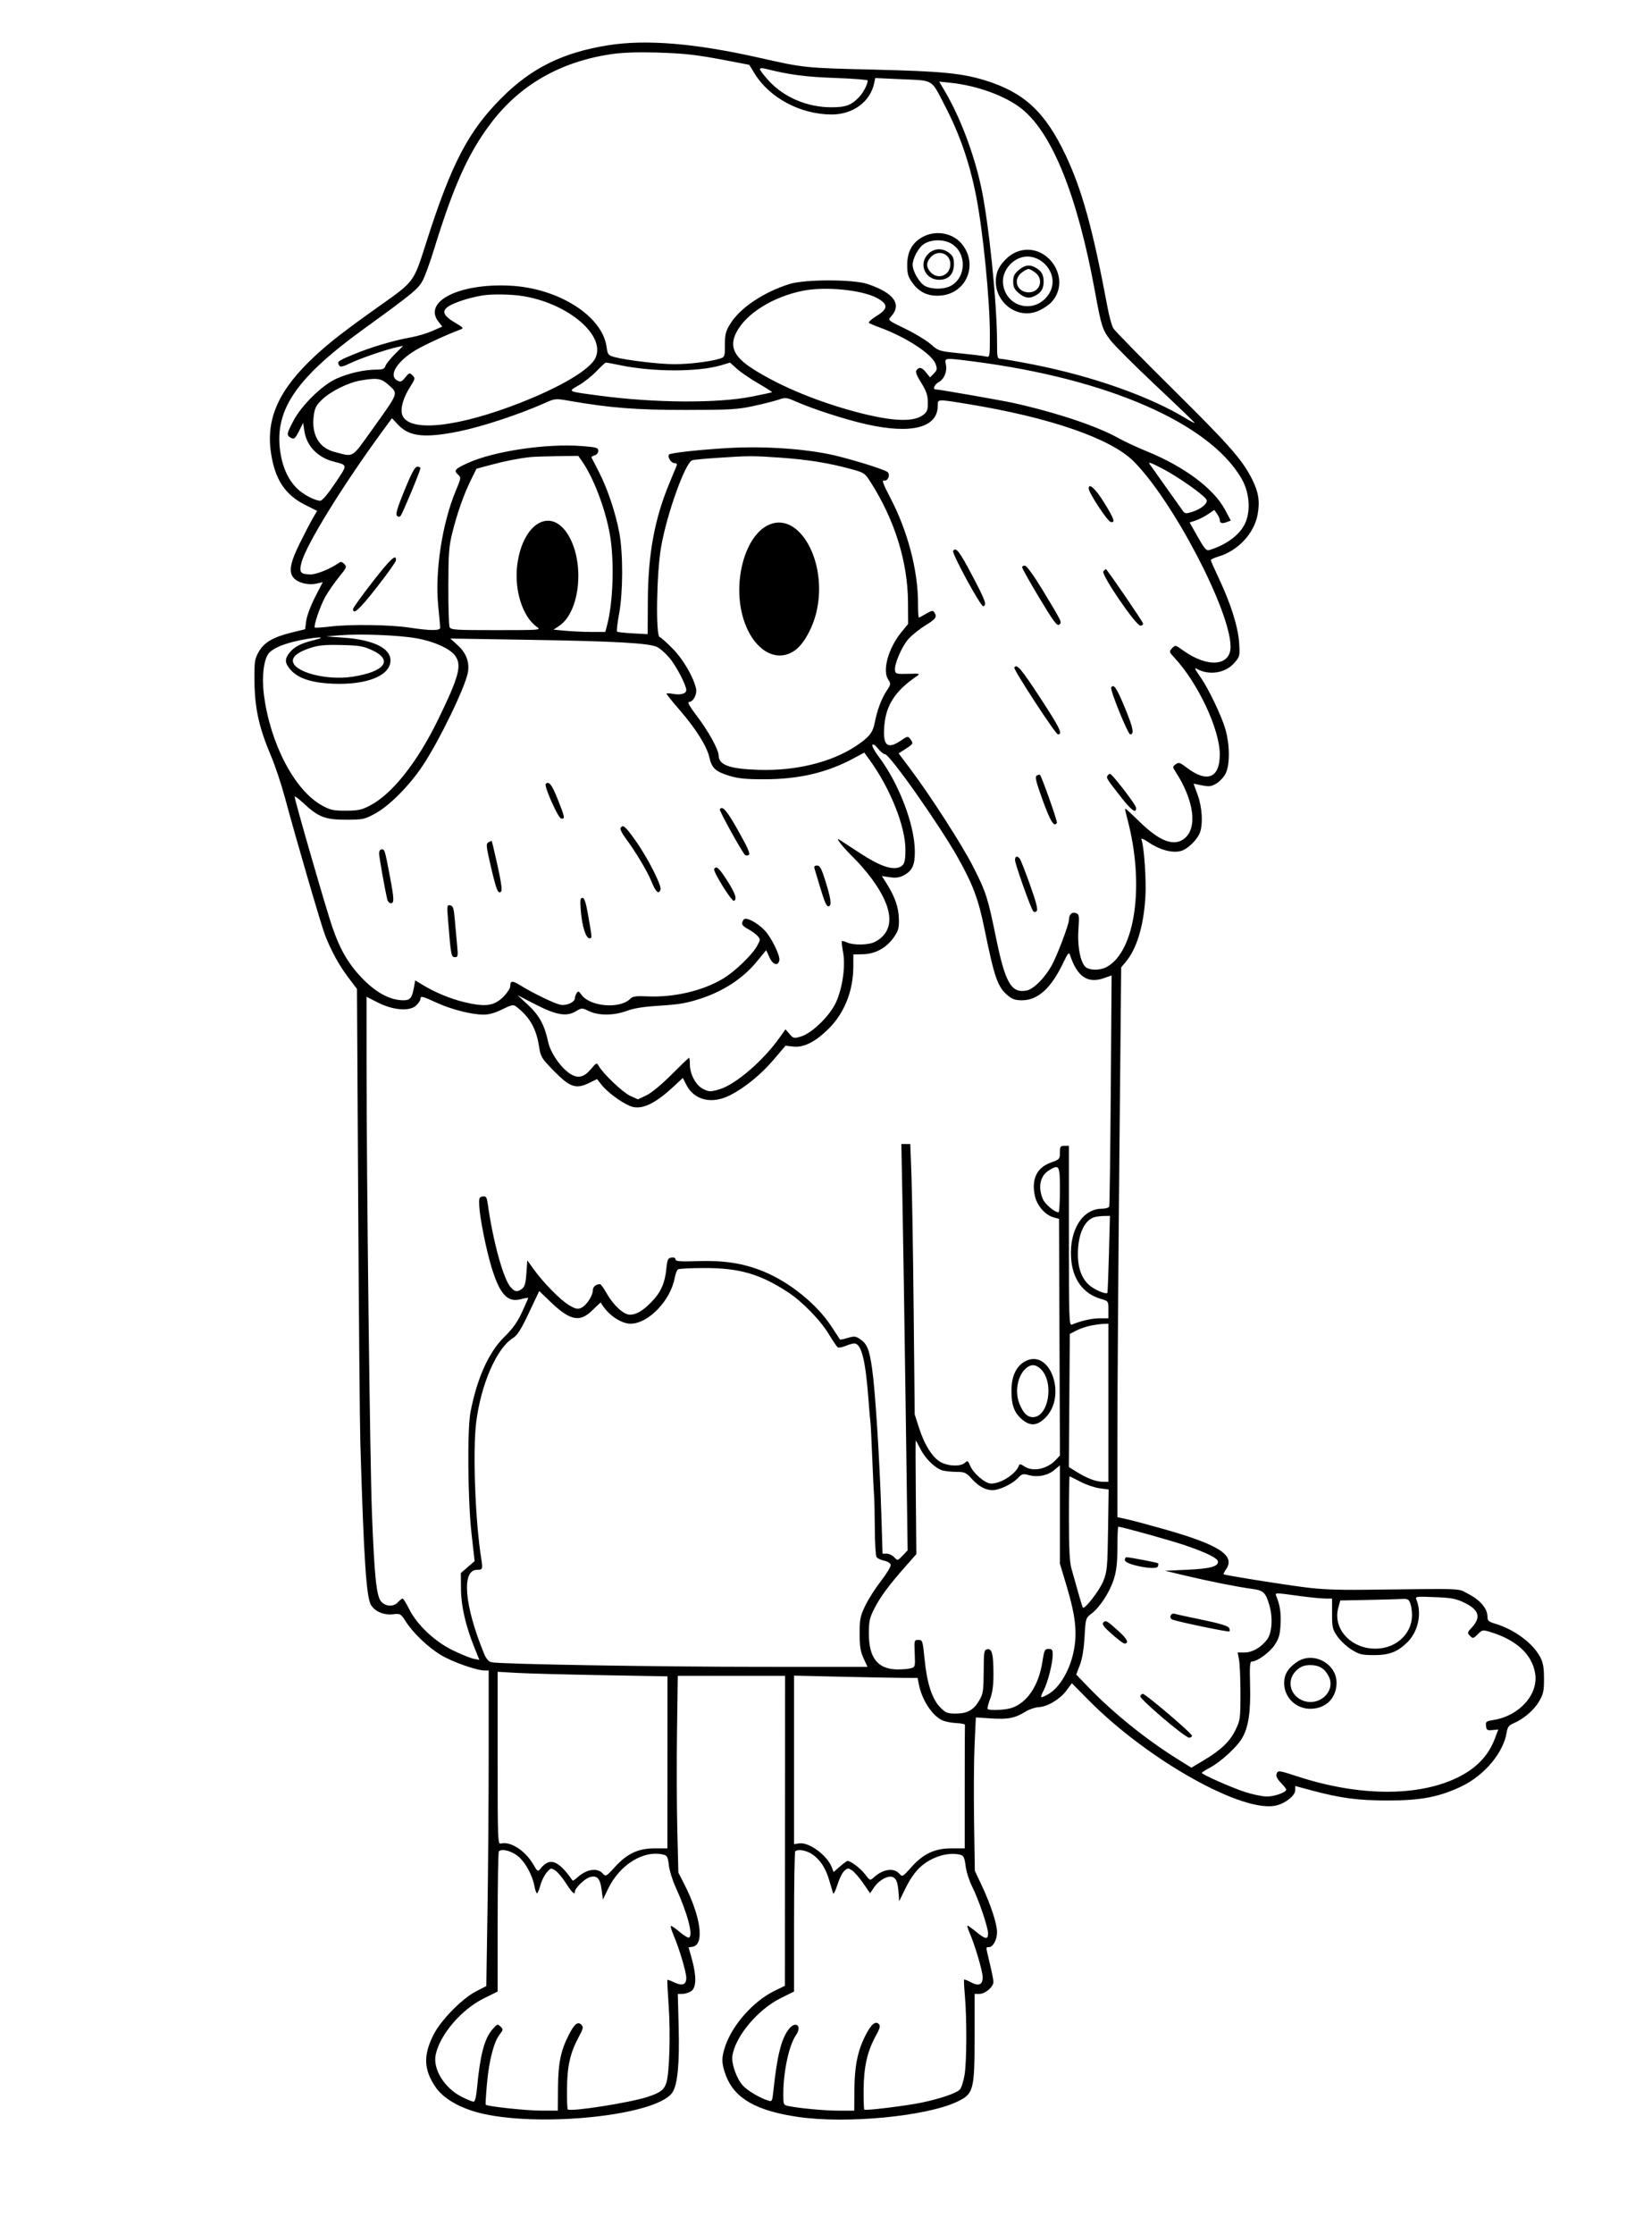 <?xml version="1.0" encoding="UTF-8" standalone="yes"?>
<svg xmlns="http://www.w3.org/2000/svg" width="1849" height="2500" viewBox="0 0 1854 2500" version="1.1" x="-10" y="-10">
  <g transform="translate(-10, -10) scale(1.008)">
    <path d="M687 56.948C636.78 64.956 601.996 82.056 568.918 115C531.714 152.054 512.818 188.002 485.218 274.236C469.896 322.108 472.29 318.872 430 348.894C393.62 374.722 376.818 387.78 360.588 402.84C320.646 439.898 305.982 472.016 311.55 510.23C315.89 539.994 327.214 557.328 349.652 568.554L363 575.23 358.37 583.114C355.824 587.452 349.278 600 343.826 611C332.9 633.038 331.076 643.454 336.994 649.994C341.88 655.392 353.33 658.226 362.14 656.214L369.278 654.584 360.718 671.222C356.008 680.372 351.584 692.166 350.882 697.43L349.61 707 335.304 710.492C314.148 715.656 303.918 721.584 298 732.108C293.354 740.37 293.02 742.774 293.268 766C293.582 795.14 298.504 817.094 311.65 848C316.096 858.45 323.012 879.15 327.02 894C340.122 942.536 367.802 1037.35 371.916 1047.788C378.878 1065.448 387.516 1081.15 397.612 1094.486L407.37 1107.38 408.706 1342.19C409.44 1471.336 410.512 1592.75 411.086 1612C414.998 1743.226 417.788 1785.15 423.156 1793.458C427.734 1800.542 437.464 1804.58 447.284 1803.474C455.708 1802.524 456.042 1802.714 461.858 1811.752C470.142 1824.622 486.78 1840.436 501 1848.954C513.42 1856.394 540.528 1866 549.104 1866L554 1866 554 1957.672C554 2008.092 553.406 2087.136 552.68 2133.326L551.36 2217.308 540.18 2223.064C524.004 2231.392 500.216 2255.808 492.09 2272.424C481.14 2294.818 481.802 2310.286 494.528 2329.302C501.898 2340.318 516.136 2349.728 534.812 2355.928C595.5 2376.078 739.06 2363.28 758.36 2336C764.262 2327.66 766.582 2304.204 765.534 2263.5L764.568 2226 769.84 2226C772.738 2226 777.11 2224.598 779.554 2222.886C785.254 2218.896 785.516 2206.38 780.296 2187.556L776.592 2174.2 780.746 2173.6C794.64 2171.592 790.466 2140.26 771.34 2103L765.18 2091 764.006 2043C763.36 2016.6 763.216 1967.326 763.686 1933.5L764.542 1872 824.272 1872L884 1872 883.892 2044.5L883.784 2217 871.996 2222.764C849.132 2233.942 826.024 2259.688 817.766 2283.184C812.964 2296.846 813.026 2303.246 818.088 2316.774C827.67 2342.384 851.938 2356.262 899 2363.044C952.594 2370.768 1040.674 2362.356 1075.15 2346.224C1093.948 2337.426 1095 2333.574 1095 2273.5L1095 2226.002 1100.59 2226C1106.946 2226 1116.008 2218.106 1115.986 2212.59C1115.978 2210.616 1114.178 2201.518 1111.986 2192.374C1107.234 2172.554 1107.322 2174 1110.886 2174C1115.484 2174 1120 2165.778 1120 2157.408C1120 2148.006 1112.928 2126.446 1102.812 2105L1095.264 2089 1094.424 2034C1093.964 2003.75 1094.222 1965.34 1094.996 1948.644L1096.408 1918.286 1113.846 1919.416C1132.442 1920.62 1140.07 1919.066 1152 1911.636C1155.85 1909.238 1162.376 1907.076 1166.5 1906.828C1176.48 1906.23 1190.25 1897.908 1197.442 1888.128L1203.276 1880.198 1222.138 1899.26C1288.484 1966.312 1395.238 2025.898 1431.516 2016.13C1442.046 2013.294 1452 2005.036 1452 1999.136L1452 1994.626 1469.5 1999.318C1502.606 2008.196 1521.418 2010.708 1555 2010.734C1592.028 2010.764 1612.608 2006.796 1637.47 1994.838C1662.588 1982.758 1683.802 1957.424 1687.346 1935.276C1688.34 1929.072 1689.804 1927.038 1694.792 1924.942C1706.036 1920.214 1717.644 1910.32 1723.366 1900.584C1728.288 1892.21 1728.996 1888.98 1728.966 1875C1728.938 1862.522 1727.984 1857.22 1724.634 1850.91C1716.43 1835.466 1695.89 1820.306 1674.5 1813.908C1667.232 1811.736 1666 1810.586 1666 1805.98C1666 1797.228 1657.936 1787.608 1645.092 1781.036C1631.85 1774.26 1645.18 1774.826 1530 1776.156C1498.218 1776.524 1480.216 1775.752 1461 1773.2C1430.996 1769.214 1373.334 1759.944 1372.296 1758.94C1371.908 1758.566 1373.034 1756.2 1374.796 1753.684C1385.686 1738.138 1367.992 1726.436 1307.43 1709.13C1290.694 1704.348 1271.826 1699.294 1265.5 1697.9L1254 1695.364 1254.004 1608.182C1254.006 1560.232 1254.956 1422.522 1256.112 1302.16L1258.218 1083.32 1263.204 1077.392C1275.49 1062.792 1283.162 1037.606 1285.138 1005.402C1286.296 986.496 1283.776 948.958 1280.834 941.288C1279.982 939.068 1282.912 940.23 1289.724 944.814C1301.602 952.806 1315.482 956.372 1324.754 953.812C1332.21 951.754 1342.816 941.49 1345.878 933.37C1349.478 923.822 1348.378 905.224 1343.404 891.52L1338.808 878.858 1348.136 880.77C1355.994 882.378 1358.498 882.074 1364.006 878.84C1367.604 876.728 1372.224 871.864 1374.274 868.032C1379.54 858.184 1379.308 834.654 1373.766 816.71C1369.326 802.324 1355.736 773.906 1347.608 762C1339.276 749.798 1339.104 749.388 1343.258 751.538C1356.872 758.584 1374.412 755.614 1384.054 744.632C1390.318 737.5 1390.452 736.95 1389.538 722.16C1388.452 704.566 1380.212 678.41 1366.88 650.232C1361.996 639.91 1358 630.828 1358 630.048C1358 629.27 1361.826 627.488 1366.5 626.088C1388.396 619.534 1406.21 600.418 1410.118 579.282C1412.794 564.804 1411.14 554.232 1403.972 540C1393.07 518.358 1378.798 502.124 1316.04 440C1281.038 405.35 1251.06 374.75 1249.422 372C1247.786 369.25 1244.928 358.9 1243.07 349C1226.578 261.056 1214.67 217.906 1196.088 178.74C1173.526 131.19 1150.124 109.486 1107 96.124C1080.964 88.056 1058.162 85.852 982 84.044C906.41 82.248 904.852 82.086 856 71.032C784.028 54.744 729.378 50.19 687 56.948M691 66.774C633.754 75.174 588.572 101.096 556.13 144.15C531.094 177.374 514.824 213.61 492.886 285C488.828 298.2 483.414 313.16 480.852 318.244C476.002 327.868 469.238 333.464 415.414 372.382C340.17 426.79 315.626 462.418 321.798 508.272C324.174 525.922 330.526 540.218 340.366 550.058C347.128 556.82 360.386 563.88 366.47 563.956C368.658 563.984 374.762 556.794 382.988 544.5C397.332 523.062 397.476 524.678 380.818 520.22C363.35 515.544 351.266 502.808 348.82 486.492L347.438 477.278 342.66 486.678C338.454 494.954 337.412 495.826 333.942 493.968C328.7 491.164 328.902 489.654 336.44 475.28C345.646 457.722 368.326 435.416 384.364 428.142C398.016 421.954 415.502 418 429.232 418C435.95 418 437.994 417.168 438.99 414.034C439.682 411.852 444.424 405.89 449.53 400.786L458.812 391.504 451.906 392.998C439.768 395.624 411.05 405.484 399.968 410.83C391.776 414.782 388.864 415.414 387.65 413.502C384.884 409.146 385.638 408.552 403.388 401.122C422.514 393.114 448.054 385.532 467.74 382.014C474.748 380.762 485.4 377.562 491.412 374.902L502.344 370.068 498.172 364.764C480.432 342.212 521.188 321.692 578 324.574C631.712 327.298 680.554 358.3 685.264 392.658C686.472 401.484 686.972 402.108 694.432 404.116C707.332 407.59 743.856 411.92 760.616 411.96C776.78 412.002 800.54 409.136 811 405.884C816.9 404.052 817 403.79 817 390.354C817 378.626 817.86 375.294 823.062 366.88C833.964 349.248 860.464 331.51 889.112 322.668C906.408 317.332 960.244 317.38 976 322.748C1005.382 332.756 1014.358 345.336 1001.876 359.016C998.258 362.982 998.456 363.152 1017.83 372.522C1028.622 377.742 1041.4 385.486 1046.226 389.73C1054.864 397.328 1055.372 397.486 1079 399.866C1092.2 401.196 1105.026 402.768 1107.5 403.36C1111.99 404.432 1112 404.376 1112 378.592C1112 340.502 1104.42 264.128 1096.756 225C1089.508 188.002 1078.586 156.374 1061.99 124.33C1046.36 94.154 1049.978 96.414 1014.722 94.808L984.444 93.428 983.11 99.498C978.608 119.998 959.5 134 936.028 134C901.334 134 866.862 115.714 850.052 88.394L844.094 78.71 821.546 74.39C785.136 67.412 772.75 65.992 740 65.036C720.032 64.454 702.594 65.072 691 66.774M856 83.622C856 84.752 860.452 90.55 865.894 96.504C882.716 114.91 908.874 126 935.462 126C951.538 126 957.848 123.688 966.372 114.678C971.188 109.588 976 100.346 976 96.184C976 95.328 959.576 94.046 939.5 93.334C906.448 92.162 888.796 89.812 861.5 82.95C858.17 82.112 856 82.378 856 83.622M1061.952 108.192C1078.728 136.596 1094.016 176.852 1102.136 214C1110.682 253.096 1119.992 343.536 1119.998 387.5C1120 404.748 1120.274 406 1124.054 406C1126.284 406 1142.258 408.778 1159.554 412.172C1226.562 425.322 1290.73 448.028 1331.5 473.018C1336.174 475.882 1340 477.806 1340 477.292C1340 476.778 1320.706 458.208 1297.126 436.026C1273.544 413.844 1250.678 391.038 1246.31 385.348C1237.31 373.622 1236.114 369.868 1229.002 331C1209.546 224.684 1181.518 154.812 1147.456 127.702C1129.266 113.224 1098 101.82 1067.862 98.67L1055.568 97.386 1061.952 108.192M1037.56 270.104C1025.784 276.324 1020 286.554 1020 301.164C1020 311.476 1020.906 314.652 1025.768 321.362C1033.622 332.204 1043.614 336.694 1057.358 335.554C1086.286 333.154 1099.47 300.316 1080.54 277.818C1070.468 265.848 1051.924 262.52 1037.56 270.104M1038.686 278.112C1032.572 282.028 1025.952 294.298 1026.044 301.54C1026.136 308.766 1033.782 321.784 1039.744 324.868C1047.474 328.866 1060.494 328.882 1068.188 324.902C1085.852 315.768 1086.56 288.38 1069.402 277.92C1060.906 272.738 1046.938 272.826 1038.686 278.112M1043.272 289.272C1032.25 300.294 1039.822 318 1055.556 318C1066.054 318 1072 311.678 1072 300.516C1072 294.012 1070.898 291.422 1066.73 288.146C1059.312 282.31 1049.776 282.768 1043.272 289.272M1142.558 286.652C1132.79 290.212 1122.392 301.12 1119.882 310.438C1112.264 338.728 1140.278 364.026 1166.416 352.464C1171.342 350.286 1177.682 346.012 1180.506 342.966C1204.344 317.258 1175.604 274.608 1142.558 286.652M1046.348 292.628C1040.908 298.42 1040.82 303.978 1046.078 309.622C1054.428 318.586 1068 313.034 1068 300.652C1068 288.778 1054.622 283.822 1046.348 292.628M1139.796 296.54C1130.71 302.61 1125.536 312.91 1126.716 322.576C1129.956 349.124 1162.51 356.584 1177.46 334.204C1193.2 310.642 1163.358 280.8 1139.796 296.54M1144.154 307.178C1139.258 311.296 1138 313.92 1138 320C1138 326.08 1139.258 328.704 1144.154 332.822C1150.876 338.478 1155.908 339.254 1162.632 335.674C1169.262 332.142 1171.872 327.714 1171.872 320C1171.872 312.286 1169.262 307.858 1162.632 304.326C1155.908 300.746 1150.876 301.522 1144.154 307.178M1147.27 310.146C1137.23 318.042 1142.388 332 1155.348 332C1167.648 332 1172.448 317.79 1162.73 310.146C1159.832 307.866 1156.354 306 1155 306C1153.646 306 1150.168 307.866 1147.27 310.146M904.138 330.176C870.836 336.71 840.586 355.532 829.824 376.42C821.8 391.992 826.816 403.448 847.492 416.78C874.966 434.494 913.202 450.94 954.06 462.616C998.898 475.428 1025.912 477.37 1037.526 468.616C1042.24 465.062 1042.99 463.098 1042.926 454.45C1042.866 446.468 1041.364 442.016 1035.59 432.712C1030.318 424.222 1028.898 420.328 1030.408 418.508C1033.564 414.706 1036.42 415.46 1041.098 421.328L1045.346 426.654 1049.596 422.404C1053.268 418.732 1053.552 417.308 1051.676 411.928C1047.788 400.78 1018.586 381.694 989 370.964C983.5 368.97 978.262 366.704 977.358 365.928C976.456 365.152 980.34 361.672 985.99 358.196C998.802 350.312 998.966 345.244 986.632 338.454C970.01 329.302 929.38 325.226 904.138 330.176M548 335.322C537.032 337.028 524.586 340.496 515.67 344.332C500.476 350.87 500.86 356.574 517.134 366.078C525.532 370.982 526.346 371.98 522.95 373.21C509.274 378.158 482.114 390.65 472.706 396.32C451.616 409.032 442.13 424.718 452.258 430.138C455.93 432.104 457.15 431.632 461.122 426.708C465.446 421.348 465.936 421.206 469.158 424.366C472.394 427.542 472.242 428.276 466.464 437.366C458.642 449.666 455.298 461.894 457.89 468.71C465.27 488.122 519.41 482.382 589.674 454.74C634.85 436.968 666.726 417.938 672.818 405.102C684.672 380.12 642.73 344.324 592 336.13C579.45 334.102 558.334 333.716 548 335.322M1063.03 412.132C1064.742 419.93 1061.148 428.71 1054.868 432.07C1050.354 434.486 1048.038 440 1051.538 440C1055.194 440 1125.37 452.258 1138.528 455.196C1186.568 465.92 1231.742 481.048 1255.118 494.24C1261.472 497.826 1275.82 504.49 1287.004 509.048C1328.436 525.932 1361.302 550.48 1373.752 573.838L1380.254 586.036 1375.626 587.782C1370.448 589.74 1368 588.952 1368 585.326C1368 583.986 1366.628 580.932 1364.952 578.538L1361.904 574.186 1354.854 578.97C1350.976 581.602 1344.788 584.75 1341.1 585.966L1334.398 588.178 1343.444 604.146C1351.302 618.016 1353.05 619.936 1356.746 618.768C1376.906 612.386 1391.928 600.558 1397.114 586.978C1402.594 572.634 1400.538 553.47 1391.954 538.846C1355.992 477.584 1243.338 428.352 1095.084 409.104C1061.162 404.702 1061.392 404.68 1063.03 412.132M673.796 419.996C668.734 425.268 659.896 432.262 654.158 435.54C641.842 442.574 640.976 442.142 677 446.944C738.83 455.19 808.704 455.636 847 448.032C859.1 445.63 869.244 443.422 869.54 443.126C869.838 442.828 862.832 438.376 853.974 433.228C845.114 428.08 834.456 420.788 830.29 417.024L822.712 410.178 813.218 413.034C787.528 420.766 736.878 420.758 700.078 413.016C692.192 411.358 685.122 410.092 684.37 410.206C683.616 410.318 678.858 414.724 673.796 419.996M411.43 430.08C397.852 432.362 378.152 442.098 368.666 451.216C361.882 457.736 360.348 460.708 359.212 469.52C356.526 490.368 365.094 505.186 382.404 509.636C404.516 515.32 400.658 517.674 425.096 483.594C453.908 443.416 453.368 444.854 443.164 435.582C434.372 427.594 430.356 426.898 411.43 430.08M876.99 451.37C872.63 452.88 860.048 456.076 849.03 458.472C831.224 462.344 822.892 462.834 774 462.89C718.884 462.95 689.208 460.654 644.596 452.874C628.256 450.024 628.016 450.044 616.558 455.158C588.264 467.79 546.752 481.504 521 486.73C483.246 494.392 465.844 492.612 453.642 479.834L446.282 472.13 436.434 485.564C391.722 546.556 350.862 612.728 345.638 632.608C342.694 643.808 344.344 645.932 356 645.95C362.45 645.96 378.196 639.564 386.462 633.576C389.308 631.514 390.51 631.654 393.216 634.358C396.27 637.412 395.85 638.452 387.394 648.834C382.382 654.988 375.596 664.742 372.314 670.51C366.598 680.556 358.75 703.416 360.438 705.104C360.882 705.548 368.84 705.02 378.122 703.93C400.504 701.304 444.848 701.95 466 705.21C488.644 708.7 500 708.746 500 705.348C500 703.888 499.022 692.976 497.826 681.096C493.974 642.812 502.238 588.87 517.536 552.462C523.354 538.612 523.422 538.096 519.812 534.83C514.816 530.308 516.386 528.48 530.956 521.874C560.034 508.69 618.604 500.026 657.88 503.098C674.076 504.366 676 504.932 676 508.446C676 510.718 674.28 512.824 671.918 513.442C669.674 514.028 668.106 515.07 668.434 515.754C668.764 516.44 672.43 523.56 676.58 531.578C686.16 550.08 695.366 577.492 699.456 599.696C703.746 622.98 703.632 665.552 699.216 689.732C697.336 700.034 696.304 708.97 696.924 709.592C697.546 710.212 705.466 711.108 714.526 711.584L731 712.448 731.204 674.724C731.48 623.332 738.688 584.178 755.178 544.504C759.178 534.876 762.896 525.876 763.44 524.5C764.03 523.006 762.826 522 760.448 522C757.028 522 752.662 514.67 754.806 512.526C756.536 510.798 782.488 507.804 814.474 505.644C854.462 502.942 897.718 505.246 931.872 511.896C950.182 515.46 992.028 528.078 997.714 531.748C1001.696 534.32 998.626 542.63 994.126 541.454C991.494 540.766 993.252 545.546 1001.3 560.954C1020.448 597.62 1031.974 641.39 1031.992 677.5C1031.996 686.576 1032.398 694 1032.886 694C1033.372 694 1037.058 692.06 1041.076 689.69C1047.16 686.1 1048.678 685.85 1050.16 688.19C1053.44 693.372 1052.06 695.394 1040.276 702.668C1033.828 706.648 1025.386 713.408 1021.518 717.69C1014 726.012 1005.422 745.956 1006.404 752.83C1006.95 756.646 1008.19 756.968 1021 756.62C1034.716 756.248 1034.9 756.308 1030.052 759.62C1006.984 775.376 996.606 791.124 994.584 813.442C992.484 836.588 997.562 841.348 1013.102 830.802C1020.356 825.878 1020.902 825.792 1023.382 829.184C1027.056 834.21 1026.914 834.514 1018.212 840.156L1010.422 845.208 1022.42 861.104C1045.108 891.162 1081.092 947.036 1093.45 971.39C1107.758 999.59 1109.68 1005.58 1118.902 1050.662C1129.11 1100.574 1135.892 1112.342 1152.64 1109.2C1160.498 1107.726 1172.258 1096.192 1180.502 1081.874C1186.372 1071.68 1199.986 1035.93 1200.03 1030.588C1200.082 1024.582 1203.152 1021.462 1207.614 1022.878C1211.472 1024.102 1211.658 1025.27 1210.596 1041.658C1209.292 1061.78 1213.408 1080.472 1219.91 1083.952C1225.318 1086.846 1235.256 1086.492 1241.6 1083.178C1273.966 1066.268 1284.624 991.284 1265.062 918.094C1263.46 912.094 1262.39 906.944 1262.688 906.646C1262.984 906.35 1269.976 912.724 1278.224 920.814C1301.002 943.152 1316.866 949.186 1328.586 939.968C1343.466 928.264 1339.338 897.254 1318.68 865.542C1315.252 860.28 1315.26 859.982 1318.906 857.316C1322.27 854.856 1323.634 855.274 1331.256 861.092C1353.878 878.36 1368 872.694 1368 846.35C1368 818.522 1343.562 766.504 1317.352 738.544C1311.52 732.322 1311.428 731.946 1314.836 728.18C1318.324 724.328 1318.5 724.366 1327.686 730.93C1354.628 750.18 1380 748.038 1380 726.512C1380 686.592 1315.8 563.8 1272.058 520.058C1246.512 494.512 1178.276 471.04 1086 456.06C1053.28 450.748 1054 450.702 1054 458.1C1054 482.592 1024.994 490.17 974.544 478.856C951.182 473.616 914.988 461.924 895.642 453.368C885.748 448.994 884.304 448.838 876.99 451.37M600 515.398C587.508 516.752 571.618 519.906 555.836 524.166L540.384 528.334 534.322 540.668C526.218 557.15 519.1 577.254 513.65 599.05C509.73 614.728 509.152 622.314 509.08 659C509.036 682.1 509.646 702.576 510.438 704.5C511.752 707.702 516.16 708 562.382 708C610.568 708 612.662 707.844 607.946 704.592C591.508 693.262 581.954 662.524 586.002 633.984C592.568 587.684 624.054 570.49 643.016 602.846C661.184 633.848 655.604 687.662 632.618 703.144L626.234 707.444 639.618 708.708C646.978 709.402 659.94 709.978 668.422 709.986L683.846 710 685.832 702.5C692.632 676.814 694.05 630.798 688.944 601.604C683.888 572.694 670.608 537.896 657.612 519.5L653.728 514 630.364 514.32C617.514 514.496 603.85 514.982 600 515.398M808.018 516.258C794.278 517.184 781.936 518.364 780.592 518.88C772.714 521.902 752.476 578.322 745.978 615.374C740.908 644.286 739.79 714.328 744.378 715.706C745.82 716.14 752.402 722.008 759.006 728.748C770.514 740.494 781.578 759.35 784.804 772.712C786.368 779.188 781.82 788 776.912 788C775.016 788 778.332 793.786 785.948 803.772C798.384 820.078 809.978 841.072 810.03 847.388C810.122 858.184 822.168 862.502 855 863.506C896.046 864.764 935.684 855.044 962.736 837.088C977.56 827.248 981.698 822.116 983.858 810.896C986.522 797.056 991.3 784.298 997.116 775.486C1001.844 768.322 1001.92 767.738 998.766 762.924C992.096 752.744 999.058 727.894 1013.538 710.202L1021 701.086 1020.856 677.042C1020.586 631.842 1006.032 585.188 979.008 542.888C972.786 533.15 971.964 532.62 956.774 528.502C932.174 521.834 909.412 518.182 879 516.022C848.004 513.822 843.96 513.836 808.018 516.258M1290.024 523.386C1292.432 526.688 1313.65 556.554 1326.63 574.908C1329.124 578.432 1330.158 578.576 1337.196 576.38C1347.086 573.292 1354.782 566.926 1353.3 563.058C1351.478 558.314 1322.306 537.644 1303.952 528.096C1291.218 521.472 1287.784 520.31 1290.024 523.386M460.29 552.242C452.47 571.324 450.176 578.976 451.79 580.59C453.182 581.982 454.684 582.098 455.85 580.9C457.884 578.812 478 530.532 478 527.738C478 526.782 476.426 526.024 474.5 526.052C471.906 526.09 468.226 532.874 460.29 552.242M1222.038 550.354C1222.108 555.14 1243.026 586.95 1246.552 587.63C1251.978 588.674 1250.48 584.262 1239.206 566C1229.684 550.578 1221.94 543.518 1222.038 550.354M863.968 591.698C838.404 605.26 825.47 656.108 837.596 695.368C848.308 730.044 874.07 745.656 895.256 730.308C904.804 723.392 914.74 705.55 918.92 687.814C932.16 631.644 898.768 573.236 863.968 591.698M1071.12 619.806C1069.45 622.508 1102.046 682.318 1104.706 681.432C1108.878 680.04 1107.142 675.268 1092 646.52C1078.15 620.226 1074.08 615.016 1071.12 619.806M424.886 654.056C412.848 669.528 403 683.196 403 684.428C403 691.514 409.924 685.23 429.078 660.76C440.892 645.67 450.658 631.996 450.778 630.376C451.378 622.4 444.91 628.316 424.886 654.056M1148 638.052C1148 639.344 1156.63 654.752 1167.178 672.296C1182.794 698.268 1186.87 703.768 1189.126 701.896C1192.438 699.146 1192.828 699.96 1170.498 663.008C1161.842 648.682 1153.266 636.72 1151.396 636.36C1149.528 636 1148 636.762 1148 638.052M1238.37 642.554C1235.59 645.904 1274.55 703 1279.618 703C1281.478 703 1282.77 701.862 1282.49 700.472C1281.992 697.994 1242.296 640 1241.098 640C1240.764 640 1239.536 641.15 1238.37 642.554M388 713.718L373 715 392 716.322C425.284 718.638 444.666 727.962 444.666 741.662C444.666 758.732 418.04 769.358 379.71 767.586C356.04 766.49 341.236 761.424 332.954 751.58C326.906 744.394 326.728 740.158 332.176 733.23C337.466 726.506 344.928 722.652 359.482 719.124C375.826 715.164 363.782 715.19 344.416 719.158C326.564 722.814 314.488 727.74 309.45 733.422C303.568 740.054 301.182 759.706 303.79 780.046C310.77 834.466 337.906 886.24 368.264 903.054C377.688 908.274 380.954 908.996 395 908.962C408.674 908.928 412.59 908.092 421.94 903.204C446.646 890.292 474.494 855.152 497.596 807.732C521.07 759.554 524.424 746.904 516.54 736.296C510.716 728.464 493.512 720.692 474.128 717.14C454.662 713.572 410.314 711.81 388 713.718M519.614 724.888C529.058 733.422 532.938 743.97 530.806 755.326C527.678 772.01 498.506 832.028 480.382 859.076C465.26 881.642 443.372 903.61 427.358 912.296C415.682 918.63 413.896 919 395 919C371.852 919 364.298 916.05 347.716 900.54C342.372 895.542 338 892.388 338 893.532C338 897.318 373.81 1021.142 380.14 1039.24C389.152 1065.012 398.796 1081.12 414.836 1097.19C429.886 1112.266 444.86 1120 459.004 1120C466.628 1120 468.662 1117.494 470.846 1105.404L472.218 1097.808 478.608 1101.758C493.566 1111.002 510.994 1118.312 527.322 1122.19C550.536 1127.702 560.136 1126.336 570.42 1116.05C574.59 1111.882 578 1106.618 578 1104.354C578 1098.098 580.32 1097.872 589.036 1103.276C602.792 1111.806 626.726 1123.44 633.582 1124.926C640.592 1126.446 649.972 1122.186 650.03 1117.454C650.048 1116.104 650.922 1113.65 651.974 1112C653.592 1109.464 654.402 1109.73 657.208 1113.716C666.69 1127.18 699.994 1130.006 711.666 1118.334C714.452 1115.548 718.012 1115.062 731.248 1115.662C760.304 1116.982 792.47 1109.41 814.868 1095.974C828.248 1087.95 847.598 1069.29 853.062 1059.146C856.606 1052.562 856.622 1052.002 853.352 1048.39C851.454 1046.292 846.774 1042.892 842.952 1040.834C835.806 1036.986 834.812 1034.972 837.76 1030.32C840.036 1026.73 852.542 1033.082 861.392 1042.324C868.666 1049.922 878.628 1070.266 877.624 1075.478C876.304 1082.326 870.414 1080.59 866.628 1072.238L863 1064.232 851.956 1077.578C837.074 1095.564 815.79 1109.574 790.726 1117.886C774.856 1123.148 766.328 1124.658 745.104 1125.964C726.748 1127.092 715.736 1128.8 708 1131.718C693.74 1137.1 676.432 1137.268 665.798 1132.13C657.83 1128.28 657.75 1128.282 650.804 1132.38C640.476 1138.474 629.018 1136.446 605.588 1124.374L586.172 1114.37 597.83 1125.164C610.27 1136.682 616.328 1147.826 620.208 1166.34C622.772 1178.572 634.624 1195.588 645.08 1202.05C653.694 1207.374 660.268 1205.726 668.136 1196.272C673.906 1189.34 674.296 1189.188 676.448 1193C681.4 1201.772 703.5 1222.788 711.592 1226.416L720.184 1230.268 729.592 1225.81C735.212 1223.148 746.496 1213.834 757.622 1202.676C767.864 1192.404 776.64 1184 777.122 1184C777.604 1184 778 1187.316 778 1191.368C778 1202.454 784.91 1215.026 793.152 1218.938C799.54 1221.97 801.024 1221.986 810.824 1219.138C828.682 1213.946 859.476 1187.526 877.828 1161.654L884.456 1152.308 888.966 1157.55C893.264 1162.548 893.858 1162.676 901.756 1160.31C914.064 1156.622 934.088 1137.042 940.764 1122.168C948.022 1105.996 951.408 1082.026 948.596 1066.722C947.412 1060.276 946.79 1054.628 947.214 1054.176C947.636 1053.722 950.28 1054.396 953.086 1055.676C960.188 1058.91 977.078 1058.58 983.862 1055.072C1006.726 1043.248 1005.382 1018.142 980.066 984.15C974.68 976.918 965.64 966.5 959.978 961C948.986 950.324 939.266 938.096 944.106 941.034C945.698 942 956.188 948.832 967.418 956.216C988.488 970.068 1002.636 975.18 1011.052 971.98C1016.728 969.822 1018 966.22 1018 952.296C1018 926.488 1001.128 884.194 978.244 852.644L972.182 844.286 961.102 850.288C930.962 866.612 899.586 874 860.396 874C840.118 874 831.596 873.128 821.54 870.022C806.52 865.382 802.35 861.486 799.72 849.644C797.012 837.444 784.8 817.908 767.14 797.522C758.814 787.91 752 779.484 752 778.8C752 778.116 755.19 778.154 759.088 778.884C767.788 780.516 774 778.754 774 774.652C774 769.15 762.448 747.22 754.928 738.448C750.898 733.744 744.97 728.536 741.756 726.874C733.174 722.436 695.704 720.322 597.554 718.738L511.266 717.346 519.614 724.888M355.342 727.838C342.514 732.048 336 736.818 336 742C336 754.334 372.928 764.328 402.112 759.894C438.364 754.386 448.11 741.408 424.302 730.346C414.502 725.792 409.942 725.022 390 724.552C371.668 724.12 364.634 724.788 355.342 727.838M1139.232 749.626C1137.95 751.7 1185.158 824 1187.794 824C1193.42 824 1190.116 817.152 1168.554 784.116C1146.862 750.88 1141.994 745.154 1139.232 749.626M1247.1 771.84C1245.544 774.354 1265.704 824 1268.28 824C1272.98 824 1271.53 816.666 1262.518 794.848C1253.196 772.276 1249.884 767.334 1247.1 771.84M981.214 835.656C980.49 836.826 983.514 842.558 987.932 848.392C1010.656 878.394 1028.284 924.386 1028.47 954.154C1028.568 969.736 1025.59 976.042 1015.718 981.146C1011.23 983.466 1006.982 984.002 1000.624 983.048L991.774 981.72 997.056 990.088C1006.29 1004.718 1010.376 1016.426 1010.696 1029.17C1010.958 1039.648 1010.184 1042.518 1005.14 1049.796C996.976 1061.578 984.616 1068.42 970.914 1068.744L960.008 1069 960.004 1081.872C959.996 1109.572 950.07 1134.478 931.984 1152.174C917.25 1166.592 904.72 1172.826 893.114 1171.518L884.504 1170.548 871.334 1186.044C857.36 1202.484 839.528 1217.076 823.03 1225.576C802.644 1236.078 782.896 1231.44 774.034 1214.066L770.158 1206.468 761.578 1214.496C741.122 1233.636 727.376 1240.922 715.502 1238.916C706.992 1237.478 687.298 1223.842 679.69 1214.122L674.68 1207.722 665.602 1212.132C651.156 1219.15 644.34 1216.804 626.666 1198.722C612.614 1184.35 611.956 1183.244 609.948 1170.672C606.78 1150.84 599.114 1137.834 583.916 1126.5C581.478 1124.682 578.374 1125.438 569.134 1130.1C561.452 1133.974 554.406 1136 548.612 1136C535.192 1136 512.676 1130.316 496.218 1122.774C479.764 1115.234 478 1114.834 478 1118.652C478 1120.11 475.802 1123.368 473.116 1125.892C465.942 1132.63 447.534 1131.14 430.5 1122.444L418 1116.06 418.03 1192.53C418.078 1320.87 421.868 1635.848 424.026 1691C426.824 1762.528 429.076 1783.758 434.468 1789.498C439.71 1795.078 448.196 1795.308 453 1790C454.99 1787.8 457.312 1786 458.158 1786C459.004 1786 462.24 1791.152 465.348 1797.452C474.018 1815.016 493.882 1833.804 514.172 1843.63C523.428 1848.114 533.85 1852.334 537.332 1853.012L543.662 1854.244 538.154 1840.622C528.35 1816.38 523.31 1794.434 523.15 1775.28L523 1757.562 530.676 1750.916L538.352 1744.272 534.91 1713.636C530.682 1675.986 530.038 1597.328 533.8 1578.088C541.208 1540.21 554.084 1511.716 571.528 1494.604C580.734 1485.574 586.042 1478.146 591.082 1467.236C594.886 1459 598 1451.878 598 1451.408C598 1450.94 594.348 1451.53 589.882 1452.722C574.914 1456.718 566.33 1447.358 557.118 1417C551.176 1397.416 544.19 1362.518 543.506 1349C543.054 1340.062 543.462 1338.934 547.36 1338.38C551.172 1337.836 551.888 1338.964 553.076 1347.38C558.936 1388.882 570.516 1430.736 578.564 1439.5C583.376 1444.738 585.786 1445.058 591.118 1441.164C594.138 1438.96 595.222 1435.128 596 1423.914L597 1409.5 603.808 1419.006C614.696 1434.208 633.93 1453.79 643.458 1459.374C650.826 1463.692 653.042 1464.168 657.13 1462.304C662.854 1459.696 669.982 1448.842 669.992 1442.714C670 1438.876 673.418 1436 677.972 1436C678.878 1436 682.316 1440.778 685.612 1446.62C692.896 1459.528 704.344 1470 711.168 1470C718.336 1470 725.74 1465.62 735.406 1455.66C745.616 1445.14 750.206 1434.874 751.798 1419C752.848 1408.514 753.568 1406.92 757.5 1406.36C760.268 1405.968 762 1406.766 762 1408.434C762 1410.618 766.984 1410.992 787.554 1410.352C816.584 1409.446 837.672 1412.78 859.734 1421.758C888.828 1433.6 919.19 1458.074 935.326 1482.69C940.484 1490.56 944.908 1497.288 945.158 1497.638C945.406 1497.99 949.258 1497.184 953.714 1495.85C960.644 1493.774 962.554 1493.902 966.882 1496.738C975.26 1502.228 977.746 1508.14 980.9 1530.064C984.452 1554.756 989.296 1631.268 991.186 1692.5L992.528 1736 997.186 1736C999.748 1736 1003.516 1737.794 1005.56 1739.988C1009.256 1743.956 1009.302 1743.948 1014.868 1738.136L1020.462 1732.298 1018.25 1572.65C1017.034 1484.842 1015.458 1383.076 1014.746 1346.5L1013.456 1280 1018.428 1280L1023.4 1280 1024.69 1314.5C1025.4 1333.474 1026.51 1401.2 1027.158 1465L1028.334 1581 1033.344 1596.54C1039.508 1615.654 1048.744 1629.872 1058 1634.496C1066.642 1638.814 1079.546 1639.03 1084.072 1634.934C1087.166 1632.134 1087.678 1632.392 1089.964 1637.912C1093.612 1646.72 1106.872 1658.01 1113.506 1657.956C1124.848 1657.866 1141.336 1646.994 1144.492 1637.524C1145.004 1635.988 1146.816 1636.346 1150.07 1638.624C1159.582 1645.286 1175.686 1642.07 1185.514 1631.546L1190.028 1626.712 1189.514 1495L1189 1363.288 1183.188 1361.734C1173.706 1359.198 1164.482 1348.698 1162.14 1337.778C1158.1 1318.944 1164.252 1306.206 1180.104 1300.576C1189.59 1297.206 1190 1296.75 1190 1289.53C1190 1282.832 1190.552 1282 1195 1282L1200 1282 1200 1382.214C1200 1476.876 1200.194 1482.348 1203.5 1480.974C1213.79 1476.698 1225.712 1474 1234.318 1474L1244 1474 1244 1464.436C1244 1454.876 1243.996 1454.872 1235.292 1452.302C1215.694 1446.516 1203.976 1430.298 1202.442 1406.842C1200.398 1375.546 1215.22 1352 1236.964 1352C1240.942 1352 1244.474 1350.888 1244.91 1349.5C1245.34 1348.126 1246.112 1289.7 1246.624 1219.668L1247.554 1092.336 1239.276 1095.276C1220.856 1101.824 1209.02 1093.722 1201.096 1069.146C1200.122 1066.126 1198.588 1067.972 1193.988 1077.698C1180.394 1106.442 1165.578 1120 1147.762 1120C1140.474 1120 1136.876 1118.796 1132.066 1114.748C1120.632 1105.128 1117.23 1095.42 1105.928 1040.164C1099.25 1007.522 1093.202 991.302 1076.728 961.858C1056.35 925.436 1000.422 846 995.156 846C993.58 846 990.094 843.194 987.41 839.764C984.508 836.058 981.994 834.39 981.214 835.656M1164.168 869.896C1161.986 871.244 1163.334 876.748 1170.998 897.788C1179.584 921.356 1183.586 927.674 1186.654 922.5C1187.486 921.094 1169.884 871.216 1167.83 869.162C1167.31 868.642 1165.662 868.974 1164.168 869.896M1243 870C1241.446 872.516 1242.026 873.442 1257.748 893.552C1269.74 908.892 1275.322 912.848 1274.778 905.62C1274.522 902.214 1248.182 868 1245.816 868C1244.946 868 1243.68 868.9 1243 870M617.532 879.134C615.338 881.33 631.176 916.98 634.642 917.646C639.338 918.552 638.96 916.428 630.79 896.014C624.32 879.85 621.02 875.648 617.532 879.134M811.346 907.5C810.508 908.914 835.72 954.52 839.344 958.144C840.272 959.072 842.182 959.124 843.586 958.256C845.48 957.084 842.466 950.154 831.878 931.34C819.094 908.62 814.112 902.836 811.346 907.5M700.89 928.178C700.15 929.376 702.344 934.102 705.766 938.678C717.196 953.966 730.46 976.032 735.134 987.536C740.018 999.552 743.168 1002.498 745.27 997.018C746.986 992.548 730.918 961.04 716.958 941.5C705.942 926.08 703.458 924.022 700.89 928.178M553.754 944.098C550.86 945.718 551.132 948.428 556.5 971.448C562.632 997.742 564.524 1002.276 567.94 998.86C569.194 997.606 567.752 987.412 563.862 970.048C560.552 955.27 557.646 942.98 557.406 942.738C557.164 942.498 555.522 943.11 553.754 944.098M432.006 956.5C432.012 960.426 438.098 994.804 441.036 1007.5C441.608 1009.976 443.41 1012 445.038 1012C448.962 1012 448.798 1007.26 443.996 982C438.368 952.382 438.254 952 434.962 952C433.222 952 432.002 953.856 432.006 956.5M1140 963.838C1140 968.236 1157.704 1018.028 1160.29 1020.9C1161.362 1022.092 1162.804 1021.996 1164.16 1020.64C1165.704 1019.096 1163.614 1010.882 1156.804 991.74C1151.57 977.034 1146.44 963.876 1145.4 962.5C1142.612 958.812 1140 959.46 1140 963.838M916.808 973.5C917.402 975.424 919.758 983.3 922.048 991C928.066 1011.252 930.268 1016.25 932.774 1015.356C936.026 1014.198 935.02 1006.856 928.934 987.336C924.568 973.332 922.78 970 919.63 970C916.838 970 916.036 970.994 916.808 973.5M805.074 973.882C803.524 976.39 824.438 1010.154 827 1009.278C830.958 1007.926 828.554 1000.746 819.372 986.5C810.306 972.434 807.498 969.956 805.074 973.882M656.578 1020.5C657.924 1037.406 662.214 1051 666.202 1051C669.286 1051 669.314 1051.452 664.584 1024.5C662.21 1010.97 660.544 1006 658.38 1006C655.936 1006 655.624 1008.516 656.578 1020.5M508.738 1030.294C511.946 1070.094 512.294 1072 516.332 1072C519.762 1072 520.002 1070.844 518.918 1059.5C518.262 1052.626 517.112 1039.81 516.362 1031.024C515.21 1017.516 514.412 1014.936 511.196 1014.318C507.616 1013.632 507.47 1014.582 508.738 1030.294M1177.652 1309.424C1168.028 1315.396 1165.364 1327.82 1170.88 1341.02C1173.368 1346.974 1183.954 1355.97 1188.5 1355.992C1189.326 1355.996 1190 1344.75 1190 1331C1190 1303.43 1189.296 1302.2 1177.652 1309.424M1227 1361.89C1216.438 1366.214 1210 1381.714 1210 1402.828C1210 1420.076 1215.41 1432.58 1225.882 1439.542C1232.544 1443.97 1241.52 1447.254 1242.824 1445.74C1243.174 1445.334 1243.96 1425.876 1244.57 1402.5L1245.68 1360 1238.34 1360.126C1234.302 1360.196 1229.2 1360.99 1227 1361.89M764.788 1419.53C763.572 1420.338 761.922 1424.6 761.12 1429C756.522 1454.238 731.702 1480 711.984 1480C700.844 1480 685.578 1469.148 678.88 1456.464C678.724 1456.17 674.53 1459.996 669.562 1464.964C655.666 1478.862 644.742 1476.726 623.022 1455.87L610.28 1443.636 598.826 1467.85C589.908 1486.7 585.938 1492.948 580.9 1496.062C562.924 1507.172 545.258 1547.804 540.082 1589.948C536.142 1622.016 539.03 1699.638 545.72 1741.47C547.578 1753.096 547.236 1754 540.976 1754C523.526 1754 526.894 1793.776 548.874 1847.32C551.168 1852.906 553.862 1856.034 557.074 1856.84C565.636 1858.988 738.162 1861.922 858.388 1861.962L975.776 1862 971.398 1852.5C967.926 1844.966 967.018 1839.276 967.01 1825C967.002 1808.978 967.682 1805.572 973.21 1794C976.624 1786.85 984.55 1774.396 990.822 1766.324C997.094 1758.252 1001.944 1750.188 1001.6 1748.404C1001.242 1746.546 998.092 1744.57 994.23 1743.78C990.518 1743.02 986.714 1741.184 985.772 1739.7C984.832 1738.214 983.996 1723.95 983.916 1708C983.836 1692.05 983.45 1675.4 983.06 1671C982.668 1666.6 981.744 1647.382 981.004 1628.292C980.264 1609.202 979.366 1591.652 979.008 1589.292C978.65 1586.932 977.804 1577.35 977.128 1568C973.714 1520.744 969.122 1502 960.966 1502C959.264 1502 954.872 1503.254 951.206 1504.786C947.54 1506.316 943.688 1506.992 942.648 1506.286C941.608 1505.578 937.256 1499.186 932.978 1492.08C923.174 1475.796 902.818 1454.992 886.182 1444.26C855.434 1424.422 832.732 1417.986 793.666 1418.03C779 1418.048 766.004 1418.722 764.788 1419.53M1224.236 1482.16C1219.416 1483.106 1212.216 1485.572 1208.236 1487.636L1201 1491.392 1200.476 1565.51L1199.952 1639.628 1209.476 1645.464C1220.898 1652.462 1230.576 1656 1238.298 1656L1244 1656 1244 1568L1244 1480 1238.5 1480.22C1235.474 1480.34 1229.056 1481.212 1224.236 1482.16M1151.922 1521.56C1141.536 1526.766 1136.072 1538.114 1136.032 1554.564C1135.994 1570.68 1139.168 1579.262 1147.882 1586.594C1157.144 1594.388 1164.69 1593.782 1173.966 1584.5C1197.894 1560.554 1179.41 1507.78 1151.922 1521.56M1151.074 1530.744C1142.43 1539.39 1139.744 1556.732 1145.076 1569.492C1149.362 1579.746 1153.726 1584 1159.962 1584C1177.332 1584 1183.812 1545.63 1168.952 1530.77C1162.902 1524.72 1157.106 1524.712 1151.074 1530.744M1029.582 1673.234L1030.164 1736.472 1018.452 1749.736C999.73 1770.942 990.094 1783.936 983.482 1796.896C978.106 1807.43 977.304 1811.074 977.298 1825C977.288 1852.094 987.236 1864.596 1009 1864.834C1014.5 1864.894 1021.25 1864.322 1024 1863.564C1028.85 1862.226 1028.98 1861.73 1028.342 1847.092C1027.7 1832.35 1027.794 1832 1032.438 1832C1037.03 1832 1037.27 1832.772 1039.444 1854.516C1042.078 1880.866 1047.866 1898.218 1057.12 1907.5C1062.77 1913.168 1064.93 1914 1073.992 1914C1086.894 1914 1094.164 1909.906 1100.312 1899.18C1104.486 1891.896 1105.014 1888.372 1105.136 1867C1105.264 1844.4 1105.51 1842.964 1109.364 1842.396C1114.528 1841.634 1116 1848.028 1116 1871.228C1116 1882.772 1114.832 1891.032 1112.232 1897.876C1110.158 1903.332 1108.958 1908.292 1109.564 1908.898C1111.516 1910.85 1129.192 1910.07 1136.202 1907.724C1153.666 1901.876 1166.4 1882.77 1170.504 1856.256C1172.508 1843.308 1173.136 1842 1177.356 1842C1181.268 1842 1181.996 1843.024 1181.97 1848.5C1181.928 1857.986 1176.638 1878.91 1171.968 1888.062C1167.468 1896.884 1167.756 1897.262 1175.802 1893.102C1189.802 1885.862 1202.278 1864.214 1206.09 1840.546C1209.122 1821.718 1206.864 1803.412 1197.772 1773.078L1190 1747.158 1190 1692.402L1190 1637.644 1183.942 1642.742C1176.5 1649.004 1165.614 1651.256 1155.65 1648.598C1148.9 1646.796 1147.678 1647.088 1143.57 1651.492C1138.21 1657.236 1127.582 1662.954 1118.708 1664.87C1110.174 1666.71 1100.61 1662.396 1091.956 1652.806C1085.586 1645.744 1083.964 1644.994 1074.956 1644.944C1069.48 1644.912 1062.542 1644.224 1059.536 1643.414C1051.412 1641.226 1040.386 1630.63 1034.838 1619.68C1032.14 1614.356 1029.722 1610 1029.466 1609.998C1029.21 1609.998 1029.262 1638.454 1029.582 1673.234M1200.024 1696.5C1200.042 1731.226 1200.784 1745.532 1202.958 1753C1204.558 1758.5 1207.856 1770.2 1210.286 1779C1212.716 1787.8 1215.084 1795.45 1215.548 1796C1217.57 1798.392 1234.166 1776.86 1238.332 1766.44C1242.534 1755.93 1242.96 1751.322 1243.586 1709.776L1244.266 1664.55 1234.23 1663.22C1228.71 1662.486 1219.108 1659.214 1212.894 1655.944C1206.678 1652.674 1201.236 1650 1200.796 1650C1200.358 1650 1200.01 1670.924 1200.024 1696.5M1254 1728.822C1254 1745.814 1253.006 1754.838 1250.108 1764.146C1245.644 1778.492 1234.636 1795.514 1225.14 1802.758C1218.688 1807.678 1218.606 1807.956 1217.442 1828.494C1216.676 1842.006 1214.85 1852.982 1212.214 1859.924L1208.16 1870.592 1222.58 1885.512C1249.438 1913.302 1285.756 1942.59 1319.676 1963.814L1336.35 1974.248 1349.676 1966.292C1369.262 1954.6 1379.066 1945.304 1385.368 1932.448C1390.732 1921.508 1390.98 1919.714 1390.99 1892C1390.996 1876.05 1390.314 1859.174 1389.476 1854.5L1387.952 1846 1395.68 1846C1404.258 1846 1414.234 1840.238 1420.644 1831.582C1426.162 1824.134 1427.282 1807.432 1423.204 1793.406C1419.058 1779.144 1416.61 1776.86 1403.632 1775.144C1388.228 1773.106 1356.46 1766.788 1330 1760.502L1307 1755.036 1332 1753.882C1357.036 1752.728 1366 1750.378 1366 1744.97C1366 1741.156 1353.464 1734.906 1329.338 1726.688C1313.14 1721.172 1258.63 1706 1255.01 1706C1254.454 1706 1254 1716.27 1254 1728.822M1262.374 1743.462C1263.332 1748.438 1297.252 1754.836 1298.968 1750.364C1299.588 1748.748 1299.79 1747.124 1299.418 1746.75C1298.566 1745.9 1267.928 1740 1264.354 1740C1262.898 1740 1262.006 1741.558 1262.374 1743.462M1431.002 1783.5C1435.04 1793.376 1436.326 1802.092 1435.634 1814.882C1435.012 1826.354 1433.786 1830.614 1429.092 1837.616C1423.524 1845.92 1409.668 1856 1403.824 1856C1401.5 1855.998 1401.126 1860.642 1401.708 1882.266C1402.512 1912.094 1399.97 1929.058 1392.862 1941.322C1387.088 1951.288 1368.96 1967.874 1356.784 1974.334C1351.952 1976.896 1348.004 1979.444 1348.008 1979.996C1348.024 1981.776 1380.544 1996.184 1395.892 2001.212C1404.084 2003.894 1414.934 2006.184 1420.004 2006.298C1428.492 2006.488 1442 2001.728 1442 1998.544C1442 1997.8 1439.27 1994.374 1435.934 1990.932C1431.962 1986.834 1430.31 1983.52 1431.148 1981.336C1432.83 1976.954 1433.114 1976.988 1455.254 1984.184C1523.286 2006.3 1589.206 2006.618 1633 1985.042C1653.758 1974.814 1666.962 1961.008 1674.198 1941.962L1678.102 1931.688 1671.552 1932.344C1665.774 1932.922 1664.928 1932.382 1664.394 1927.772C1663.842 1923.018 1664.566 1922.424 1672.394 1921.212C1701.282 1916.734 1722.878 1892.796 1719.136 1869.4C1715.726 1848.072 1698.164 1831.878 1668.898 1823.07C1660.788 1820.628 1660.16 1820.75 1655.212 1825.698C1650.322 1830.586 1649.83 1830.688 1646.612 1827.47C1643.394 1824.25 1643.49 1823.74 1648.306 1818.528C1659.156 1806.786 1656.862 1798.672 1640.414 1790.626C1631.134 1786.086 1626.152 1785.14 1607.424 1784.368C1586.416 1783.504 1585.44 1783.64 1586.924 1787.23C1593.062 1802.064 1589.042 1822.082 1577.572 1833.816C1566.534 1845.106 1556.946 1848.934 1539.758 1848.914C1526.334 1848.898 1523.362 1848.182 1514.82 1842.9C1509.488 1839.604 1502.396 1833.02 1499.062 1828.272C1493.478 1820.32 1493 1818.316 1493 1802.82L1493 1785.998 1485 1785.936C1480.6 1785.902 1467.55 1784.58 1456 1783C1428.868 1779.288 1429.278 1779.28 1431.002 1783.5M1532.564 1787.496L1502.126 1788.104 1499.872 1796.472C1494.03 1818.17 1511.608 1839.478 1537.096 1841.592C1561.83 1843.642 1582 1826.844 1582 1804.194C1582 1799.83 1581.122 1793.952 1580.05 1791.13C1578.38 1786.74 1577.01 1786.064 1570.55 1786.444C1566.398 1786.688 1549.304 1787.162 1532.564 1787.496M1313.27 1805.016C1312.55 1806.894 1313.364 1808.65 1315.302 1809.392C1321.716 1811.854 1377.036 1823.382 1378.524 1822.568C1379.364 1822.108 1379.25 1820.304 1378.272 1818.558C1377.072 1816.412 1367.51 1813.532 1348.748 1809.666C1333.486 1806.522 1319.532 1803.484 1317.736 1802.914C1315.876 1802.326 1313.956 1803.228 1313.27 1805.016M1238.286 1812.656C1236.656 1814.62 1238.962 1817.718 1247.938 1825.618C1254.424 1831.328 1260.64 1836 1261.748 1836C1267.096 1836 1265.26 1831.4 1256.802 1823.604C1242.918 1810.806 1240.84 1809.578 1238.286 1812.656M1453.98 1856.5C1444.104 1863.222 1439.774 1870.184 1439.646 1879.552C1439.422 1895.658 1452.444 1908.676 1468.756 1908.656C1486.038 1908.634 1497.978 1896.79 1497.992 1879.654C1498.01 1858.128 1471.826 1844.354 1453.98 1856.5M1454.3 1865.054C1442.54 1874.95 1444.91 1892.18 1458.948 1898.842C1477.48 1907.636 1498.06 1889.52 1489.138 1872.268C1484.75 1863.78 1478.454 1860 1468.708 1860C1462.64 1860 1458.638 1861.404 1454.3 1865.054M564 1963.556C564 2057.546 564.084 2059.604 567.868 2058.614C578.15 2055.926 594.616 2066.514 603.362 2081.436C608.494 2090.196 608.734 2090.338 611.822 2086.458C622.06 2073.604 631.564 2077.176 647.426 2099.842C647.75 2100.304 650.038 2098.842 652.508 2096.592C662.822 2087.196 674.858 2085.214 680.92 2091.91C684.39 2095.746 684.656 2095.606 694.722 2084.59C708.332 2069.7 720.5 2064.046 739 2064.018L753 2063.996 753.036 1968.27L753.074 1872.544 680.036 1871.242C639.866 1870.526 597.326 1869.388 585.5 1868.712L564 1867.486 564 1963.556M894 1965.53L894 2059.308 899.716 2058.468C910.752 2056.848 930.984 2071.808 936.156 2085.41L938.044 2090.376 945.092 2084.188C948.968 2080.784 952.782 2078.004 953.57 2078.008C957.176 2078.026 968.058 2086.342 973.062 2092.902C978.55 2100.098 978.614 2100.122 982.794 2096.324C992.914 2087.126 1004.932 2085.296 1011.024 2092.026C1014.634 2096.016 1014.752 2095.954 1024.334 2085.204C1037.872 2070.016 1050.654 2064 1069.392 2064L1084 2064 1084 1996C1084 1958.6 1084.112 1927.326 1084.246 1926.5C1084.382 1925.674 1079.87 1924.792 1074.218 1924.536C1068.566 1924.28 1061.362 1922.738 1058.208 1921.108C1047.078 1915.352 1036.052 1897.974 1032.914 1881.24L1031.614 1874.318 1015.308 1874.244C1006.338 1874.204 975.376 1873.626 946.5 1872.962L894 1871.754 894 1965.53M1279.452 1894.544C1278.328 1897.472 1328.784 1940.408 1333.77 1940.768C1335.546 1940.896 1337 1939.92 1337 1938.598C1337 1936 1285.332 1892 1282.28 1892C1281.262 1892 1279.988 1893.146 1279.452 1894.544M565.334 2067.334C564.6 2068.066 564 2103.48 564 2146.03L564 2223.392 548.71 2230.948C523.622 2243.348 499.768 2271.224 495.012 2293.702C491.606 2309.796 504.902 2331.108 524.414 2340.832C530.118 2343.674 535.868 2346 537.19 2346C538.716 2346 540.086 2340.71 540.946 2331.5C544.398 2294.456 549.058 2276.32 557.78 2266C563.324 2259.442 563.912 2259.21 567.118 2262.342C570.344 2265.492 570.294 2265.996 566.23 2271.162C559.77 2279.374 554.37 2300.264 552.09 2325.86C550.97 2338.434 550.342 2349.01 550.696 2349.362C552.632 2351.3 595.726 2355.93 612 2355.95L631 2355.974 631.172 2330.486C631.354 2303.328 634.168 2289.428 643.02 2271.96C649.266 2259.634 653.218 2256.36 657.126 2260.27C659.694 2262.836 659.334 2264.53 654.19 2274.098C644.792 2291.58 641.43 2306.388 641.204 2331.322C641.092 2343.6 641.45 2354.058 642 2354.564C645.188 2357.496 710.83 2347.234 731 2340.65C745.264 2335.994 749.642 2332.584 751.998 2324.294C755.302 2312.666 756.508 2269.432 754.378 2239C753.302 2223.6 752.664 2210.736 752.962 2210.414C753.26 2210.092 756.684 2211.344 760.57 2213.198C769.604 2217.506 774 2215.858 774 2208.166C774 2201.712 766.128 2175.296 759.818 2160.576C757.662 2155.548 756.33 2151.004 756.854 2150.48C757.38 2149.954 761.632 2152.796 766.304 2156.796C770.976 2160.796 775.744 2163.732 776.9 2163.322C782.086 2161.484 775.474 2136.4 762.05 2107C758.534 2099.3 755.168 2088.35 754.566 2082.664C753.686 2074.326 752.656 2072.11 749.238 2071.192C727.206 2065.278 700.118 2081.726 686.968 2109L681.182 2121 679.76 2110.098C678.056 2097.02 674.374 2093.38 665.856 2096.35C660.176 2098.33 650 2108.472 650 2112.154C650 2116.36 646.6 2113.176 640.054 2102.842C636.234 2096.81 630.896 2090.426 628.194 2088.656C623.492 2085.574 623.076 2085.672 618.586 2090.892C616.004 2093.894 612.828 2100.32 611.53 2105.174C610.232 2110.028 608.558 2114 607.808 2114C607.058 2114 605.814 2110.626 605.042 2106.5C602.522 2093.04 594.078 2078.082 585.488 2071.86C577.946 2066.396 568.412 2064.254 565.334 2067.334M895.334 2067.334C894.6 2068.066 894 2103.48 894 2146.03L894 2223.392 879.296 2230.658C853.548 2243.384 828.382 2273.488 825.312 2295.232C824.1 2303.826 830.28 2320.976 837.23 2328.294C842.75 2334.11 856.12 2341.972 865.346 2344.826C869.378 2346.074 869.778 2345.336 870.91 2334.586C875.102 2294.726 879.806 2275.872 888.226 2265.166C895.762 2255.586 903.298 2261.676 896.288 2271.682C888.418 2282.918 882.122 2311.932 882.04 2337.342C882.002 2349.212 882.21 2349.724 887.5 2350.802C900.544 2353.456 928.18 2356 943.948 2355.996L961 2355.992 961.17 2332.496C961.362 2306.268 964.832 2289.318 973.52 2272.198C979.808 2259.804 984.566 2255.766 988.384 2259.584C990.378 2261.578 989.618 2264.384 984.604 2273.54C975.482 2290.198 971.626 2307.48 971.452 2332.484C971.37 2344.302 971.702 2354.368 972.19 2354.856C973.506 2356.174 1018.72 2350.632 1036 2347.038C1056.8 2342.71 1074.95 2336.476 1078.648 2332.39C1080.36 2330.498 1082.706 2323.112 1083.864 2315.976C1086.252 2301.26 1086.426 2253.442 1084.184 2228C1083.36 2218.65 1082.976 2210.63 1083.332 2210.178C1083.686 2209.726 1087.014 2210.994 1090.726 2212.992C1099.628 2217.786 1104 2215.966 1104 2207.464C1104 2200.772 1095.342 2171.49 1089.226 2157.5C1087.422 2153.376 1086.482 2150 1087.136 2150C1087.792 2150 1092.17 2153.15 1096.87 2157C1107.066 2165.356 1110 2165.758 1110 2158.796C1110 2151.794 1099.506 2120.87 1092.258 2106.51C1089.036 2100.13 1085.768 2089.836 1084.992 2083.634C1083.842 2074.426 1082.796 2072.146 1079.292 2071.206C1066.254 2067.708 1047.834 2073.12 1035.336 2084.122C1029.192 2089.53 1023.558 2097.4 1018.544 2107.58L1011 2122.9 1010.466 2114.95C1009.636 2102.564 1008.244 2098.27 1004.382 2096.204C999.34 2093.506 988.81 2099.02 983.178 2107.308L978.648 2113.976 970.938 2102.78C966.698 2096.624 961.128 2090.21 958.562 2088.53C954.316 2085.746 953.54 2085.796 949.918 2089.074C947.728 2091.056 944.234 2098.15 942.152 2104.838C940.07 2111.528 937.95 2115.65 937.44 2114C936.93 2112.35 935.04 2105.946 933.24 2099.77C929.226 2086 923.048 2076.538 914.156 2070.548C907.672 2066.178 898.12 2064.546 895.334 2067.334" stroke="none" fill="black" fill-rule="evenodd"/>
  </g>
</svg>